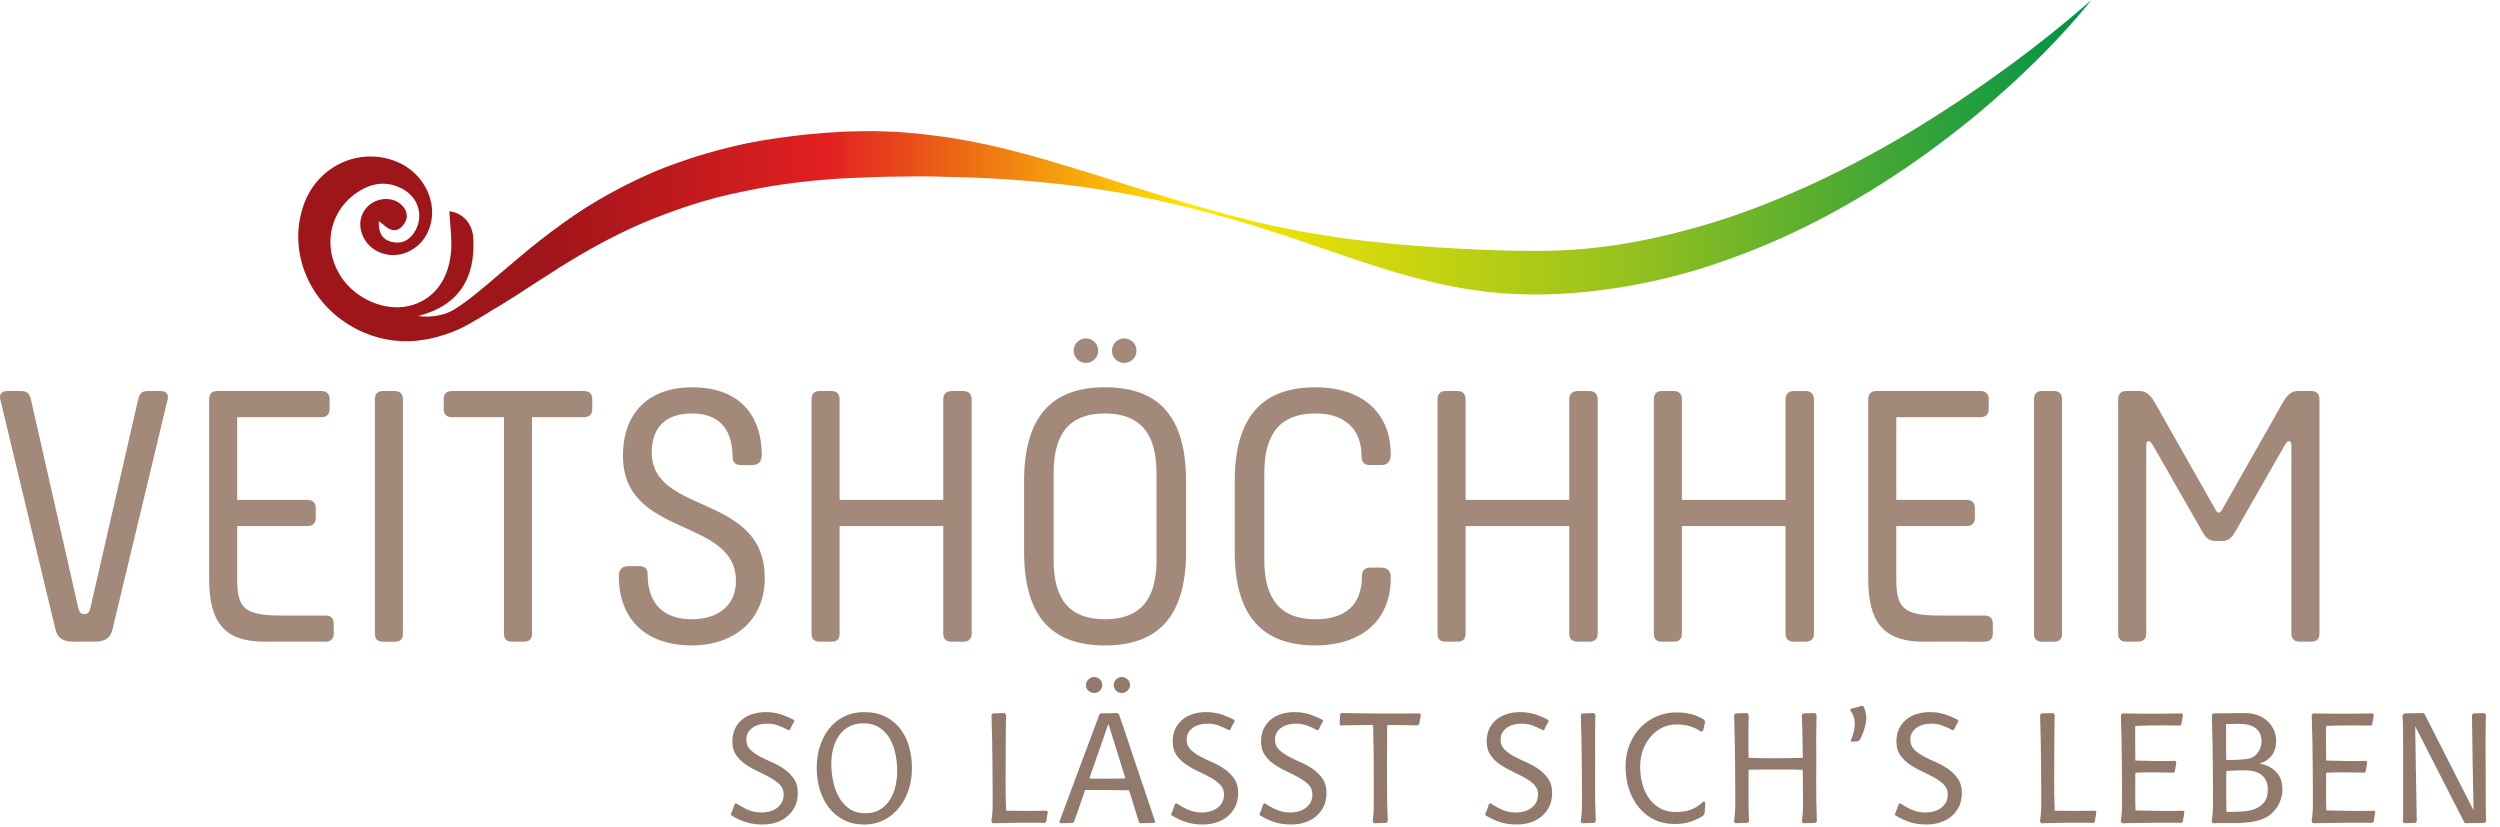 <?xml version="1.0" encoding="UTF-8"?>
<svg xmlns="http://www.w3.org/2000/svg" xmlns:xlink="http://www.w3.org/1999/xlink" version="1.1" id="Ebene_1" x="0px" y="0px" viewBox="0 0 654.098 216.486" xml:space="preserve">
<g>
	<circle fill="#A3897A" cx="284.122" cy="91.751" r="3.21"></circle>
	<circle fill="#A3897A" cx="294.143" cy="91.751" r="3.21"></circle>
</g>
<g>
	<path fill="#A3897A" d="M20.353,158.496c0.391,1.86,0.783,2.154,1.762,2.154c0.882,0,1.273-0.294,1.664-2.154l12.334-53.842   c0.392-1.665,0.882-2.35,2.645-2.35h3.231c1.761,0,2.153,1.078,1.86,2.252l-14.39,60.009c-0.685,2.938-2.742,3.329-4.896,3.329   h-5.189c-2.153,0-4.209-0.391-4.894-3.329l-14.39-60.009c-0.293-1.175,0.098-2.252,1.86-2.252h3.427c1.86,0,2.349,0.685,2.742,2.35   L20.353,158.496z"></path>
	<path fill="#A3897A" d="M69.203,167.894c-10.769,0-14.489-5.384-14.489-16.545v-46.793c0-1.469,0.685-2.252,2.153-2.252h27.117   c1.469,0,2.252,0.685,2.252,2.154v2.545c0,1.469-0.783,2.154-2.252,2.154H62.058v21.634h18.305c1.469,0,2.251,0.685,2.251,2.154   v2.545c0,1.468-0.782,2.153-2.251,2.153H62.058v13.901c0,7.734,2.055,9.496,11.453,9.496h11.552c1.468,0,2.251,0.685,2.251,2.153   v2.545c0,1.469-0.783,2.154-2.251,2.154H69.203z"></path>
	<path fill="#A3897A" d="M105.427,165.74c0,1.469-0.685,2.154-2.154,2.154h-3.035c-1.468,0-2.153-0.685-2.153-2.154v-61.184   c0-1.469,0.685-2.252,2.153-2.252h3.035c1.469,0,2.154,0.783,2.154,2.252V165.74z"></path>
	<path fill="#A3897A" d="M152.71,102.304c1.469,0,2.251,0.685,2.251,2.154v2.545c0,1.469-0.782,2.154-2.251,2.154H139.2v56.582   c0,1.469-0.685,2.154-2.153,2.154h-3.035c-1.469,0-2.154-0.685-2.154-2.154v-56.582h-13.51c-1.468,0-2.25-0.685-2.25-2.154v-2.545   c0-1.469,0.782-2.154,2.25-2.154H152.71z"></path>
	<path fill="#A3897A" d="M161.914,150.762c0-1.762,0.783-2.642,2.643-2.642h2.643c1.468,0,2.251,0.684,2.251,2.153   c0,7.832,4.307,11.747,11.552,11.747c7.244,0,11.551-3.915,11.551-9.985c0-16.838-29.563-11.16-29.563-32.794   c0-11.552,7.047-17.915,18.11-17.915c11.551,0,18.11,6.461,18.207,17.621c0,1.86-0.88,2.742-2.642,2.742h-2.742   c-1.468,0-2.252-0.685-2.252-2.252c-0.097-7.733-4.013-11.258-10.571-11.258c-6.951,0-10.574,3.623-10.574,10.181   c0,16.545,29.566,10.572,29.566,32.893c0,11.258-8.321,17.62-19.09,17.62C168.865,168.872,161.914,161.923,161.914,150.762z"></path>
	<path fill="#A3897A" d="M219.673,130.792h27.117v-26.236c0-1.469,0.783-2.252,2.251-2.252h2.938c1.468,0,2.251,0.783,2.251,2.252   v61.184c0,1.469-0.783,2.154-2.251,2.154h-2.938c-1.468,0-2.251-0.685-2.251-2.154v-28.095h-27.117v28.095   c0,1.469-0.685,2.154-2.154,2.154h-3.035c-1.468,0-2.153-0.685-2.153-2.154v-61.184c0-1.469,0.685-2.252,2.153-2.252h3.035   c1.469,0,2.154,0.783,2.154,2.252V130.792z"></path>
	<path fill="#A3897A" d="M310.326,125.995v18.307c0,17.131-7.44,24.571-21.242,24.571c-13.804,0-21.145-7.44-21.145-24.571v-18.307   c0-17.132,7.34-24.67,21.145-24.67C303.082,101.326,310.326,108.863,310.326,125.995z M302.593,146.553v-22.81   c0-10.572-4.502-15.565-13.509-15.565s-13.412,4.993-13.412,15.565v22.81c0,10.572,4.405,15.467,13.412,15.467   S302.593,157.125,302.593,146.553z"></path>
	<path fill="#A3897A" d="M344.2,168.872c-13.802,0-21.145-7.538-21.145-24.571v-18.307c0-17.132,7.343-24.67,21.145-24.67   c11.259,0,19.677,5.874,19.677,17.621c0,1.86-0.882,2.742-2.642,2.742h-2.741c-1.469,0-2.252-0.685-2.252-2.252   c0-7.635-4.894-11.258-12.041-11.258c-9.005,0-13.411,4.993-13.411,15.565v22.712c0,10.671,4.503,15.565,13.411,15.565   c7.539,0,12.141-3.524,12.141-11.356c0-1.468,0.782-2.153,2.25-2.153h2.645c1.86,0,2.642,0.882,2.642,2.643   C363.877,162.901,355.556,168.872,344.2,168.872z"></path>
	<path fill="#A3897A" d="M383.457,130.792h27.117v-26.236c0-1.469,0.785-2.252,2.252-2.252h2.938c1.468,0,2.25,0.783,2.25,2.252   v61.184c0,1.469-0.782,2.154-2.25,2.154h-2.938c-1.468,0-2.252-0.685-2.252-2.154v-28.095h-27.117v28.095   c0,1.469-0.685,2.154-2.153,2.154h-3.035c-1.468,0-2.153-0.685-2.153-2.154v-61.184c0-1.469,0.685-2.252,2.153-2.252h3.035   c1.468,0,2.153,0.783,2.153,2.252V130.792z"></path>
	<path fill="#A3897A" d="M440.046,130.792h27.117v-26.236c0-1.469,0.782-2.252,2.25-2.252h2.938c1.468,0,2.252,0.783,2.252,2.252   v61.184c0,1.469-0.785,2.154-2.252,2.154h-2.938c-1.468,0-2.25-0.685-2.25-2.154v-28.095h-27.117v28.095   c0,1.469-0.685,2.154-2.153,2.154h-3.037c-1.468,0-2.153-0.685-2.153-2.154v-61.184c0-1.469,0.685-2.252,2.153-2.252h3.037   c1.468,0,2.153,0.783,2.153,2.252V130.792z"></path>
	<path fill="#A3897A" d="M503.289,167.894c-10.77,0-14.49-5.384-14.49-16.545v-46.793c0-1.469,0.685-2.252,2.153-2.252h27.117   c1.47,0,2.252,0.685,2.252,2.154v2.545c0,1.469-0.782,2.154-2.252,2.154h-21.927v21.634h18.306c1.468,0,2.25,0.685,2.25,2.154   v2.545c0,1.468-0.782,2.153-2.25,2.153h-18.306v13.901c0,7.734,2.056,9.496,11.453,9.496h11.552c1.468,0,2.252,0.685,2.252,2.153   v2.545c0,1.469-0.785,2.154-2.252,2.154H503.289z"></path>
	<path fill="#A3897A" d="M539.51,165.74c0,1.469-0.685,2.154-2.153,2.154h-3.035c-1.468,0-2.153-0.685-2.153-2.154v-61.184   c0-1.469,0.685-2.252,2.153-2.252h3.035c1.468,0,2.153,0.783,2.153,2.252V165.74z"></path>
	<path fill="#A3897A" d="M579.843,141.56c-2.056,0-2.838-1.076-3.621-2.447l-12.826-22.418c-0.586-0.98-0.879-1.273-1.271-1.273   c-0.685,0-0.589,1.076-0.589,2.936v47.38c0,1.469-0.782,2.154-2.25,2.154h-2.938c-1.468,0-2.153-0.685-2.153-2.154v-61.184   c0-1.469,0.685-2.252,2.153-2.252h3.524c2.349,0,3.524,2.35,4.308,3.721l15.369,27.116c0.392,0.685,0.586,0.98,0.978,0.98   c0.392,0,0.589-0.294,0.978-0.98l15.371-27.116c0.782-1.371,1.957-3.721,4.306-3.721h3.524c1.47,0,2.155,0.783,2.155,2.252v61.184   c0,1.469-0.685,2.154-2.155,2.154h-2.935c-1.47,0-2.252-0.685-2.252-2.154v-47.38c0-1.86,0.097-2.936-0.589-2.936   c-0.39,0-0.782,0.391-1.271,1.273l-12.823,22.418c-0.785,1.371-1.567,2.447-3.623,2.447H579.843z"></path>
</g>
<g>
	<path fill="#917A6C" d="M208.731,207.459c0,1.398-0.259,2.608-0.776,3.629c-0.518,1.021-1.203,1.882-2.056,2.58   c-0.854,0.7-1.833,1.217-2.937,1.553c-1.105,0.336-2.245,0.504-3.419,0.504c-1.595,0-3.021-0.196-4.28-0.588   s-2.574-0.992-3.944-1.804l-0.084-0.336c0.14-0.336,0.314-0.776,0.524-1.321c0.21-0.546,0.356-0.972,0.44-1.28l0.336-0.252   c1.118,0.729,2.195,1.315,3.23,1.763c1.035,0.447,2.224,0.671,3.566,0.671c0.671,0,1.349-0.09,2.035-0.272   c0.685-0.182,1.3-0.468,1.846-0.86c0.545-0.391,0.986-0.881,1.322-1.468c0.336-0.588,0.503-1.301,0.503-2.141   c0-1.007-0.329-1.846-0.986-2.517c-0.658-0.672-1.489-1.287-2.497-1.847c-1.007-0.559-2.084-1.104-3.23-1.636   c-1.147-0.531-2.224-1.14-3.231-1.825c-1.007-0.686-1.839-1.504-2.496-2.455c-0.658-0.95-0.986-2.14-0.986-3.566   c0-1.314,0.245-2.454,0.734-3.419c0.489-0.965,1.133-1.763,1.93-2.392c0.797-0.63,1.72-1.098,2.769-1.405s2.133-0.462,3.251-0.462   c1.427,0,2.713,0.183,3.86,0.545c1.146,0.364,2.35,0.868,3.608,1.511l0.042,0.378c-0.448,0.755-0.825,1.482-1.133,2.182   l-0.335,0.126c-0.896-0.476-1.791-0.881-2.685-1.217c-0.896-0.336-1.861-0.504-2.895-0.504c-0.616,0-1.245,0.07-1.888,0.21   c-0.644,0.141-1.231,0.378-1.762,0.714c-0.532,0.335-0.972,0.77-1.322,1.3c-0.35,0.532-0.524,1.189-0.524,1.973   c0,1.035,0.335,1.888,1.007,2.56c0.671,0.671,1.503,1.272,2.497,1.804c0.993,0.531,2.07,1.049,3.23,1.553   c1.161,0.503,2.238,1.104,3.231,1.804c0.993,0.699,1.825,1.539,2.497,2.518C208.395,204.746,208.731,205.976,208.731,207.459z"></path>
	<path fill="#917A6C" d="M238.604,201.039c0,1.931-0.287,3.783-0.86,5.56c-0.574,1.776-1.399,3.336-2.476,4.678   c-1.077,1.343-2.385,2.42-3.923,3.231c-1.539,0.811-3.287,1.217-5.245,1.217c-2.014,0-3.797-0.399-5.35-1.196   c-1.552-0.797-2.853-1.881-3.902-3.252c-1.049-1.37-1.839-2.95-2.371-4.74c-0.532-1.79-0.797-3.679-0.797-5.665   c0-1.985,0.279-3.859,0.839-5.622c0.559-1.762,1.37-3.308,2.434-4.636c1.062-1.328,2.363-2.377,3.902-3.147   c1.538-0.769,3.3-1.153,5.287-1.153c2.07,0,3.888,0.385,5.455,1.153c1.566,0.771,2.867,1.819,3.902,3.147   c1.035,1.328,1.811,2.889,2.329,4.678C238.345,197.082,238.604,198.998,238.604,201.039z M234.744,201.73   c0-1.508-0.154-3.001-0.461-4.481c-0.308-1.479-0.804-2.813-1.489-4c-0.686-1.187-1.595-2.149-2.728-2.89   c-1.133-0.739-2.538-1.11-4.217-1.11c-1.426,0-2.664,0.287-3.713,0.859s-1.917,1.347-2.602,2.324   c-0.686,0.978-1.196,2.101-1.531,3.371s-0.503,2.604-0.503,4c0,1.48,0.153,2.988,0.461,4.523c0.308,1.536,0.811,2.933,1.51,4.188   s1.616,2.282,2.749,3.078s2.538,1.193,4.216,1.193c1.482,0,2.749-0.32,3.797-0.963s1.909-1.487,2.581-2.534   c0.671-1.047,1.16-2.233,1.468-3.56C234.59,204.404,234.744,203.071,234.744,201.73z"></path>
	<path fill="#917A6C" d="M273.721,215.01l-0.335,0.294c-0.308,0-0.595-0.007-0.86-0.021c-0.266-0.015-0.553-0.021-0.86-0.021h-4.867   l-7.091,0.126l-0.335-0.462c0.224-1.426,0.335-2.859,0.335-4.3s0-2.875,0-4.301c0-2.182-0.014-4.286-0.042-6.314   s-0.056-4.091-0.084-6.189c-0.028-1.146-0.056-2.271-0.083-3.377c-0.028-1.104-0.057-2.23-0.084-3.378l0.335-0.419l3.147-0.084   l0.335,0.503c-0.028,1.091-0.049,2.189-0.063,3.294c-0.014,1.105-0.021,2.217-0.021,3.336c0,3.077-0.014,6.146-0.042,9.209   c-0.028,3.063,0.014,6.133,0.126,9.21c3.552,0.056,7.118,0.056,10.699,0l0.209,0.377L273.721,215.01z"></path>
	<path fill="#917A6C" d="M301.958,215.304l-3.692,0.084l-0.251-0.252l-2.602-8.35c-1.259-0.027-2.643-0.048-4.154-0.062   c-1.51-0.014-2.895-0.021-4.154-0.021h-3.188l-2.895,8.308l-0.377,0.294l-3.231,0.084l-0.251-0.378   c0.699-1.846,1.384-3.671,2.056-5.476c0.671-1.804,1.343-3.614,2.014-5.433l6.377-17.077l0.377-0.377l4.405-0.084l0.378,0.335   c0.335,0.979,0.58,1.686,0.734,2.119s0.287,0.812,0.399,1.133c0.111,0.322,0.237,0.699,0.377,1.133   c0.14,0.435,0.378,1.147,0.713,2.14c0.335,0.993,0.79,2.364,1.364,4.112c0.573,1.748,1.363,4.091,2.371,7.027   c0.587,1.735,1.07,3.161,1.447,4.28c0.377,1.118,0.678,2.014,0.902,2.685c0.224,0.672,0.392,1.175,0.504,1.511   c0.111,0.336,0.202,0.602,0.272,0.797c0.069,0.196,0.126,0.371,0.168,0.524c0.042,0.154,0.119,0.385,0.23,0.692L301.958,215.304z    M288.406,179.221c0,0.56-0.209,1.049-0.629,1.469c-0.419,0.419-0.909,0.629-1.468,0.629c-0.587,0-1.098-0.195-1.532-0.587   s-0.65-0.896-0.65-1.511c0-0.56,0.216-1.049,0.65-1.469c0.434-0.419,0.93-0.629,1.49-0.629c0.559,0,1.056,0.21,1.489,0.629   C288.189,178.172,288.406,178.662,288.406,179.221z M290.001,189.375l-4.993,14.308c0.475,0.028,0.923,0.042,1.343,0.042h2.056   h2.056c0.587,0,1.251-0.007,1.993-0.021c0.741-0.014,1.406-0.034,1.993-0.062L290.001,189.375z M295.665,179.221   c0,0.56-0.217,1.049-0.65,1.469c-0.434,0.419-0.93,0.629-1.49,0.629c-0.587,0-1.091-0.202-1.51-0.608   c-0.419-0.405-0.629-0.902-0.629-1.489c0-0.56,0.216-1.049,0.65-1.469c0.433-0.419,0.93-0.629,1.489-0.629s1.056,0.21,1.49,0.629   C295.447,178.172,295.665,178.662,295.665,179.221z"></path>
	<path fill="#917A6C" d="M323.944,207.459c0,1.398-0.259,2.608-0.776,3.629c-0.518,1.021-1.203,1.882-2.056,2.58   c-0.854,0.7-1.833,1.217-2.937,1.553c-1.105,0.336-2.245,0.504-3.419,0.504c-1.595,0-3.021-0.196-4.28-0.588   s-2.574-0.992-3.944-1.804l-0.084-0.336c0.14-0.336,0.314-0.776,0.524-1.321c0.21-0.546,0.356-0.972,0.44-1.28l0.336-0.252   c1.118,0.729,2.195,1.315,3.23,1.763c1.035,0.447,2.224,0.671,3.566,0.671c0.671,0,1.349-0.09,2.035-0.272   c0.685-0.182,1.3-0.468,1.846-0.86c0.545-0.391,0.986-0.881,1.322-1.468c0.336-0.588,0.503-1.301,0.503-2.141   c0-1.007-0.329-1.846-0.986-2.517c-0.658-0.672-1.489-1.287-2.497-1.847c-1.007-0.559-2.084-1.104-3.23-1.636   c-1.147-0.531-2.224-1.14-3.231-1.825c-1.007-0.686-1.839-1.504-2.496-2.455c-0.658-0.95-0.986-2.14-0.986-3.566   c0-1.314,0.245-2.454,0.734-3.419c0.489-0.965,1.133-1.763,1.93-2.392c0.797-0.63,1.72-1.098,2.769-1.405s2.133-0.462,3.251-0.462   c1.427,0,2.713,0.183,3.86,0.545c1.146,0.364,2.35,0.868,3.608,1.511l0.042,0.378c-0.448,0.755-0.825,1.482-1.133,2.182   l-0.335,0.126c-0.896-0.476-1.791-0.881-2.685-1.217c-0.896-0.336-1.861-0.504-2.895-0.504c-0.616,0-1.245,0.07-1.888,0.21   c-0.644,0.141-1.231,0.378-1.762,0.714c-0.532,0.335-0.972,0.77-1.322,1.3c-0.35,0.532-0.524,1.189-0.524,1.973   c0,1.035,0.335,1.888,1.007,2.56c0.671,0.671,1.503,1.272,2.497,1.804c0.993,0.531,2.07,1.049,3.23,1.553   c1.161,0.503,2.238,1.104,3.231,1.804c0.993,0.699,1.825,1.539,2.497,2.518C323.608,204.746,323.944,205.976,323.944,207.459z"></path>
	<path fill="#917A6C" d="M347.061,207.459c0,1.398-0.26,2.608-0.775,3.629c-0.52,1.021-1.203,1.882-2.057,2.58   c-0.854,0.7-1.832,1.217-2.938,1.553s-2.244,0.504-3.42,0.504c-1.594,0-3.02-0.196-4.279-0.588   c-1.258-0.392-2.573-0.992-3.943-1.804l-0.084-0.336c0.14-0.336,0.314-0.776,0.524-1.321c0.21-0.546,0.356-0.972,0.44-1.28   l0.336-0.252c1.118,0.729,2.195,1.315,3.23,1.763s2.225,0.671,3.566,0.671c0.672,0,1.35-0.09,2.035-0.272   c0.686-0.182,1.301-0.468,1.846-0.86c0.545-0.391,0.986-0.881,1.322-1.468c0.336-0.588,0.504-1.301,0.504-2.141   c0-1.007-0.33-1.846-0.986-2.517c-0.658-0.672-1.49-1.287-2.496-1.847c-1.008-0.559-2.084-1.104-3.232-1.636   c-1.146-0.531-2.223-1.14-3.23-1.825c-1.007-0.686-1.839-1.504-2.496-2.455c-0.658-0.95-0.986-2.14-0.986-3.566   c0-1.314,0.245-2.454,0.734-3.419c0.489-0.965,1.133-1.763,1.93-2.392c0.797-0.63,1.72-1.098,2.769-1.405s2.133-0.462,3.252-0.462   c1.426,0,2.713,0.183,3.859,0.545c1.148,0.364,2.35,0.868,3.609,1.511l0.041,0.378c-0.447,0.755-0.824,1.482-1.133,2.182   l-0.334,0.126c-0.896-0.476-1.791-0.881-2.686-1.217c-0.896-0.336-1.861-0.504-2.896-0.504c-0.615,0-1.244,0.07-1.887,0.21   c-0.645,0.141-1.232,0.378-1.764,0.714c-0.531,0.335-0.971,0.77-1.32,1.3c-0.351,0.532-0.525,1.189-0.525,1.973   c0,1.035,0.336,1.888,1.008,2.56c0.672,0.671,1.502,1.272,2.496,1.804c0.992,0.531,2.07,1.049,3.23,1.553   c1.16,0.503,2.238,1.104,3.23,1.804s1.826,1.539,2.496,2.518C346.725,204.746,347.061,205.976,347.061,207.459z"></path>
	<path fill="#917A6C" d="M371.312,189.459l-0.42,0.336c-0.923-0.027-1.874-0.049-2.853-0.063c-0.979-0.014-1.93-0.021-2.854-0.021   h-2.224c-0.028,0.504-0.042,1.007-0.042,1.511v2.476c0,3.552-0.007,7.09-0.021,10.614c-0.015,3.524,0.048,7.063,0.188,10.615   l-0.42,0.378l-3.188,0.084l-0.335-0.462c0.167-1.118,0.258-2.251,0.272-3.398c0.014-1.146,0.021-2.279,0.021-3.398v-3.692   c0-2.461-0.015-4.923-0.042-7.384c-0.028-2.461-0.07-4.923-0.126-7.385c-1.426,0.028-2.846,0.049-4.258,0.062   c-1.413,0.015-2.833,0.036-4.259,0.063l-0.252-0.336l0.126-2.602l0.336-0.293c3.44,0.056,6.859,0.098,10.258,0.126   c3.398,0.027,6.818,0.014,10.259-0.042l0.294,0.377L371.312,189.459z"></path>
	<path fill="#917A6C" d="M406.093,207.459c0,1.398-0.259,2.608-0.775,3.629c-0.519,1.021-1.203,1.882-2.057,2.58   c-0.854,0.7-1.832,1.217-2.937,1.553c-1.105,0.336-2.245,0.504-3.42,0.504c-1.594,0-3.021-0.196-4.279-0.588   s-2.574-0.992-3.944-1.804l-0.084-0.336c0.14-0.336,0.315-0.776,0.525-1.321c0.209-0.546,0.356-0.972,0.44-1.28l0.335-0.252   c1.119,0.729,2.196,1.315,3.231,1.763c1.034,0.447,2.224,0.671,3.566,0.671c0.671,0,1.349-0.09,2.034-0.272   c0.686-0.182,1.301-0.468,1.847-0.86c0.545-0.391,0.985-0.881,1.321-1.468c0.336-0.588,0.504-1.301,0.504-2.141   c0-1.007-0.329-1.846-0.986-2.517c-0.657-0.672-1.489-1.287-2.496-1.847c-1.008-0.559-2.084-1.104-3.231-1.636   c-1.146-0.531-2.224-1.14-3.23-1.825s-1.84-1.504-2.496-2.455c-0.658-0.95-0.986-2.14-0.986-3.566c0-1.314,0.245-2.454,0.734-3.419   s1.133-1.763,1.93-2.392c0.798-0.63,1.721-1.098,2.77-1.405s2.133-0.462,3.252-0.462c1.426,0,2.713,0.183,3.859,0.545   c1.147,0.364,2.35,0.868,3.608,1.511l0.042,0.378c-0.447,0.755-0.825,1.482-1.133,2.182l-0.335,0.126   c-0.896-0.476-1.791-0.881-2.686-1.217c-0.896-0.336-1.86-0.504-2.896-0.504c-0.615,0-1.245,0.07-1.888,0.21   c-0.644,0.141-1.231,0.378-1.763,0.714c-0.531,0.335-0.972,0.77-1.321,1.3c-0.35,0.532-0.524,1.189-0.524,1.973   c0,1.035,0.336,1.888,1.007,2.56c0.672,0.671,1.503,1.272,2.497,1.804c0.992,0.531,2.069,1.049,3.23,1.553   c1.16,0.503,2.237,1.104,3.23,1.804c0.992,0.699,1.825,1.539,2.496,2.518C405.758,204.746,406.093,205.976,406.093,207.459z"></path>
	<path fill="#917A6C" d="M417.087,215.304l-3.188,0.084l-0.336-0.462c0.224-1.426,0.336-2.859,0.336-4.3s0-2.875,0-4.301   c0-2.182-0.015-4.286-0.042-6.314c-0.028-2.028-0.057-4.091-0.084-6.189c-0.028-1.146-0.057-2.271-0.084-3.377   c-0.028-1.104-0.057-2.23-0.084-3.378l0.336-0.419l3.146-0.084l0.336,0.503c-0.028,1.091-0.05,2.189-0.063,3.294   c-0.015,1.105-0.021,2.217-0.021,3.336c0.027,3.58,0.027,7.126,0,10.636c-0.028,3.511,0.027,7.042,0.168,10.594L417.087,215.304z"></path>
	<path fill="#917A6C" d="M446.204,210.143c-0.056,0.448-0.098,0.896-0.126,1.343c-0.028,0.448-0.056,0.896-0.084,1.343l-0.419,0.63   c-1.231,0.755-2.427,1.3-3.588,1.636s-2.454,0.504-3.881,0.504c-1.93,0-3.679-0.378-5.244-1.133   c-1.567-0.756-2.91-1.805-4.028-3.147c-1.119-1.342-1.986-2.93-2.602-4.762s-0.923-3.839-0.923-6.021   c0-2.099,0.356-4.021,1.07-5.77c0.713-1.748,1.671-3.237,2.874-4.469c1.202-1.23,2.602-2.188,4.195-2.874   c1.595-0.685,3.272-1.027,5.035-1.027c1.427,0,2.699,0.133,3.818,0.398c1.118,0.267,2.308,0.763,3.566,1.489l0.251,0.588   c-0.084,0.392-0.168,0.783-0.251,1.175c-0.084,0.392-0.183,0.783-0.294,1.175l-0.462,0.21c-0.56-0.363-1.091-0.665-1.594-0.902   c-0.504-0.237-1.008-0.427-1.511-0.566c-0.504-0.14-1.028-0.245-1.573-0.314c-0.546-0.07-1.154-0.105-1.825-0.105   c-1.315,0-2.546,0.28-3.692,0.839c-1.147,0.561-2.154,1.337-3.021,2.329c-0.868,0.993-1.546,2.161-2.035,3.503   c-0.49,1.343-0.734,2.798-0.734,4.364c0,1.65,0.202,3.195,0.608,4.636c0.405,1.441,1.007,2.7,1.804,3.776   c0.798,1.077,1.763,1.924,2.896,2.538c1.133,0.616,2.439,0.923,3.923,0.923c0.783,0,1.503-0.048,2.161-0.146   c0.656-0.098,1.279-0.252,1.867-0.462c0.587-0.209,1.153-0.496,1.699-0.859c0.545-0.363,1.125-0.825,1.741-1.385L446.204,210.143z"></path>
	<path fill="#917A6C" d="M474.945,215.304l-3.189,0.084l-0.335-0.462c0.224-1.426,0.328-2.859,0.314-4.3   c-0.015-1.44-0.021-2.875-0.021-4.301c0-0.812-0.007-1.629-0.021-2.455c-0.015-0.824-0.021-1.643-0.021-2.454   c-1.258-0.056-2.545-0.084-3.859-0.084c-1.315,0-2.602,0-3.86,0c-1.063,0-2.14,0-3.23,0s-2.168,0.028-3.23,0.084v9.314   c0,0.699,0.014,1.399,0.042,2.098c0.027,0.699,0.056,1.399,0.084,2.098l-0.42,0.378l-3.188,0.084l-0.336-0.462   c0.224-1.426,0.336-2.859,0.336-4.3s0-2.875,0-4.301c0-2.182-0.015-4.286-0.042-6.314c-0.028-2.028-0.057-4.091-0.084-6.189   c-0.028-1.146-0.057-2.271-0.084-3.377c-0.028-1.104-0.057-2.23-0.084-3.378l0.336-0.419l3.146-0.084l0.336,0.503   c-0.028,1.119-0.05,2.224-0.063,3.314c-0.015,1.091-0.021,2.196-0.021,3.315c0,0.755,0.006,1.518,0.021,2.286   c0.014,0.77,0.021,1.531,0.021,2.287c1.062,0.028,2.132,0.056,3.209,0.084c1.077,0.027,2.146,0.042,3.21,0.042   c1.286,0,2.58-0.015,3.881-0.042c1.301-0.028,2.595-0.056,3.881-0.084c-0.027-1.874-0.056-3.741-0.083-5.602   c-0.028-1.86-0.084-3.727-0.168-5.602l0.377-0.419l3.147-0.084l0.335,0.503c-0.028,1.091-0.049,2.189-0.062,3.294   c-0.015,1.105-0.021,2.217-0.021,3.336c0.028,3.58,0.028,7.126,0,10.636c-0.027,3.511,0.028,7.042,0.168,10.594L474.945,215.304z"></path>
	<path fill="#917A6C" d="M488.288,187.948c0,0.42-0.057,0.91-0.168,1.469c-0.112,0.561-0.259,1.112-0.44,1.657   c-0.183,0.546-0.378,1.057-0.588,1.531c-0.209,0.477-0.413,0.84-0.608,1.092l-0.335,0.251l-1.763,0.126l-0.168-0.252   c0.111-0.251,0.231-0.559,0.356-0.923c0.126-0.363,0.245-0.748,0.357-1.153c0.111-0.405,0.195-0.818,0.251-1.238   c0.057-0.419,0.084-0.797,0.084-1.133c0-0.895-0.125-1.615-0.377-2.16c-0.252-0.546-0.519-1-0.798-1.364l0.126-0.377l2.896-0.798   l0.419,0.084c0.252,0.504,0.441,1.001,0.566,1.489C488.224,186.739,488.288,187.305,488.288,187.948z"></path>
	<path fill="#917A6C" d="M513.293,207.459c0,1.398-0.259,2.608-0.775,3.629c-0.519,1.021-1.203,1.882-2.057,2.58   c-0.854,0.7-1.832,1.217-2.937,1.553c-1.105,0.336-2.245,0.504-3.42,0.504c-1.594,0-3.021-0.196-4.279-0.588   s-2.574-0.992-3.944-1.804l-0.084-0.336c0.14-0.336,0.315-0.776,0.525-1.321c0.209-0.546,0.356-0.972,0.44-1.28l0.335-0.252   c1.119,0.729,2.196,1.315,3.231,1.763c1.034,0.447,2.224,0.671,3.566,0.671c0.671,0,1.349-0.09,2.034-0.272   c0.686-0.182,1.301-0.468,1.847-0.86c0.545-0.391,0.985-0.881,1.321-1.468c0.336-0.588,0.504-1.301,0.504-2.141   c0-1.007-0.329-1.846-0.986-2.517c-0.657-0.672-1.489-1.287-2.496-1.847c-1.008-0.559-2.084-1.104-3.231-1.636   c-1.146-0.531-2.224-1.14-3.23-1.825s-1.84-1.504-2.496-2.455c-0.658-0.95-0.986-2.14-0.986-3.566c0-1.314,0.245-2.454,0.734-3.419   s1.133-1.763,1.93-2.392c0.798-0.63,1.721-1.098,2.77-1.405s2.133-0.462,3.252-0.462c1.426,0,2.713,0.183,3.859,0.545   c1.147,0.364,2.35,0.868,3.608,1.511l0.042,0.378c-0.447,0.755-0.825,1.482-1.133,2.182l-0.335,0.126   c-0.896-0.476-1.791-0.881-2.686-1.217c-0.896-0.336-1.86-0.504-2.896-0.504c-0.615,0-1.245,0.07-1.888,0.21   c-0.644,0.141-1.231,0.378-1.763,0.714c-0.531,0.335-0.972,0.77-1.321,1.3c-0.35,0.532-0.524,1.189-0.524,1.973   c0,1.035,0.336,1.888,1.007,2.56c0.672,0.671,1.503,1.272,2.497,1.804c0.992,0.531,2.069,1.049,3.23,1.553   c1.16,0.503,2.237,1.104,3.23,1.804c0.992,0.699,1.825,1.539,2.496,2.518C512.958,204.746,513.293,205.976,513.293,207.459z"></path>
	<path fill="#917A6C" d="M548.075,215.01l-0.336,0.294c-0.309,0-0.595-0.007-0.86-0.021c-0.266-0.015-0.553-0.021-0.86-0.021h-4.866   l-7.091,0.126l-0.336-0.462c0.224-1.426,0.336-2.859,0.336-4.3s0-2.875,0-4.301c0-2.182-0.015-4.286-0.042-6.314   c-0.028-2.028-0.057-4.091-0.084-6.189c-0.028-1.146-0.057-2.271-0.084-3.377c-0.028-1.104-0.057-2.23-0.084-3.378l0.336-0.419   l3.146-0.084l0.336,0.503c-0.028,1.091-0.05,2.189-0.063,3.294c-0.015,1.105-0.021,2.217-0.021,3.336   c0,3.077-0.015,6.146-0.042,9.209c-0.028,3.063,0.014,6.133,0.126,9.21c3.552,0.056,7.118,0.056,10.698,0l0.21,0.377   L548.075,215.01z"></path>
	<path fill="#917A6C" d="M571.108,215.01l-0.378,0.294c-0.279,0-0.56-0.007-0.839-0.021c-0.28-0.015-0.56-0.021-0.839-0.021h-4.867   l-8.979,0.126l-0.336-0.462c0.224-1.426,0.336-2.859,0.336-4.3s0-2.875,0-4.301c0-2.182-0.015-4.286-0.042-6.314   c-0.028-2.028-0.057-4.091-0.084-6.189c-0.028-1.146-0.057-2.271-0.084-3.377c-0.028-1.104-0.057-2.23-0.084-3.378l0.336-0.419   c2.712,0.056,5.321,0.084,7.824,0.084s5.112-0.028,7.825-0.084l0.252,0.419l-0.42,2.518l-0.377,0.252   c-0.672,0-1.343-0.007-2.015-0.021c-0.671-0.014-1.343-0.021-2.014-0.021c-1.259,0-2.532,0.007-3.818,0.021   c-1.286,0.015-2.559,0.05-3.817,0.105c-0.028,0.476-0.042,0.951-0.042,1.427v2.35c0,0.896,0.006,1.776,0.021,2.643   c0.014,0.867,0.021,1.749,0.021,2.644c1.762,0.057,3.51,0.099,5.244,0.126c1.734,0.028,3.482,0.015,5.245-0.042l0.251,0.336   l-0.419,2.476l-0.294,0.293c-0.755-0.027-1.518-0.048-2.287-0.062c-0.77-0.014-1.531-0.021-2.286-0.021h-2.014   c-0.561,0-1.133,0.008-1.721,0.021c-0.587,0.015-1.161,0.035-1.72,0.062c0,1.707-0.008,3.356-0.021,4.951   c-0.015,1.595,0.007,3.23,0.063,4.909c2.098,0.057,4.188,0.099,6.272,0.126c2.083,0.028,4.175,0.014,6.272-0.042l0.252,0.377   L571.108,215.01z"></path>
	<path fill="#917A6C" d="M597.164,206.494c0,1.118-0.203,2.175-0.608,3.167c-0.406,0.993-0.973,1.882-1.699,2.665   c-0.644,0.699-1.371,1.244-2.182,1.636c-0.812,0.393-1.686,0.692-2.622,0.902c-0.938,0.21-1.924,0.343-2.958,0.398   c-1.035,0.056-2.099,0.084-3.189,0.084c-0.812,0-1.622,0-2.434,0s-1.636,0.014-2.475,0.042l-0.336-0.462   c0.224-1.426,0.336-2.859,0.336-4.3s0-2.875,0-4.301c0-2.182-0.015-4.286-0.042-6.314c-0.028-2.028-0.057-4.091-0.084-6.189   c-0.028-1.146-0.057-2.271-0.084-3.377c-0.028-1.104-0.057-2.23-0.084-3.378l0.336-0.419l7.426-0.084   c0.476,0,0.938,0.007,1.385,0.021c0.447,0.015,0.908,0.063,1.385,0.147c0.866,0.14,1.678,0.412,2.434,0.817   c0.755,0.406,1.419,0.917,1.993,1.532c0.572,0.615,1.027,1.328,1.363,2.14s0.503,1.692,0.503,2.643   c0,1.511-0.385,2.776-1.153,3.798c-0.77,1.021-1.84,1.728-3.21,2.118c1.734,0.28,3.168,0.986,4.301,2.119   S597.164,204.563,597.164,206.494z M591.71,193.948c0-0.895-0.168-1.636-0.504-2.224c-0.336-0.587-0.776-1.056-1.321-1.405   c-0.546-0.35-1.169-0.594-1.867-0.734c-0.699-0.14-1.413-0.21-2.14-0.21c-0.309,0-0.65,0.008-1.028,0.021   c-0.378,0.015-0.749,0.021-1.111,0.021h-1.301v5.79c0,0.616,0,1.225,0,1.825c0,0.602,0.014,1.21,0.042,1.825   c0.419,0,0.915-0.007,1.489-0.021c0.573-0.014,1.16-0.035,1.762-0.063c0.602-0.027,1.188-0.076,1.763-0.146   c0.573-0.069,1.056-0.175,1.447-0.314c0.839-0.308,1.511-0.882,2.014-1.721C591.458,195.753,591.71,194.872,591.71,193.948z    M593.345,206.577c0-0.979-0.168-1.789-0.503-2.433c-0.336-0.644-0.784-1.161-1.343-1.553c-0.56-0.392-1.203-0.664-1.93-0.818   c-0.729-0.153-1.483-0.23-2.267-0.23c-0.812,0-1.615,0.015-2.412,0.042c-0.797,0.028-1.602,0.07-2.412,0.126v6.923   c0,0.644,0.006,1.272,0.021,1.888c0.014,0.615,0.021,1.245,0.021,1.888h1.259c0.979,0,2.027-0.034,3.146-0.104   c1.118-0.069,2.153-0.294,3.104-0.671c0.951-0.378,1.741-0.958,2.371-1.741C593.031,209.109,593.345,208.004,593.345,206.577z"></path>
	<path fill="#917A6C" d="M621.037,215.01l-0.378,0.294c-0.279,0-0.56-0.007-0.839-0.021c-0.28-0.015-0.56-0.021-0.839-0.021h-4.867   l-8.979,0.126l-0.336-0.462c0.224-1.426,0.336-2.859,0.336-4.3s0-2.875,0-4.301c0-2.182-0.015-4.286-0.042-6.314   c-0.028-2.028-0.057-4.091-0.084-6.189c-0.028-1.146-0.057-2.271-0.084-3.377c-0.028-1.104-0.057-2.23-0.084-3.378l0.336-0.419   c2.712,0.056,5.321,0.084,7.824,0.084s5.112-0.028,7.825-0.084l0.252,0.419l-0.42,2.518l-0.377,0.252   c-0.672,0-1.343-0.007-2.015-0.021c-0.671-0.014-1.343-0.021-2.014-0.021c-1.259,0-2.532,0.007-3.818,0.021   c-1.286,0.015-2.559,0.05-3.817,0.105c-0.028,0.476-0.042,0.951-0.042,1.427v2.35c0,0.896,0.006,1.776,0.021,2.643   c0.014,0.867,0.021,1.749,0.021,2.644c1.762,0.057,3.51,0.099,5.244,0.126c1.734,0.028,3.482,0.015,5.245-0.042l0.251,0.336   l-0.419,2.476l-0.294,0.293c-0.755-0.027-1.518-0.048-2.287-0.062c-0.77-0.014-1.531-0.021-2.286-0.021h-2.014   c-0.561,0-1.133,0.008-1.721,0.021c-0.587,0.015-1.161,0.035-1.72,0.062c0,1.707-0.008,3.356-0.021,4.951   c-0.015,1.595,0.007,3.23,0.063,4.909c2.098,0.057,4.188,0.099,6.272,0.126c2.083,0.028,4.175,0.014,6.272-0.042l0.252,0.377   L621.037,215.01z"></path>
	<path fill="#917A6C" d="M650.028,215.304l-5.034,0.084c-0.028-0.028-0.077-0.07-0.147-0.126c-0.069-0.056-0.104-0.098-0.104-0.126   l-12.839-25.132c0.056,3.104,0.098,5.503,0.126,7.195c0.027,1.692,0.042,2.931,0.042,3.713c0,0.784,0.014,1.301,0.042,1.553   c0,0.252,0.007,0.77,0.021,1.553s0.035,2.021,0.063,3.713c0.027,1.692,0.069,4.091,0.126,7.195l-0.336,0.378l-2.937,0.084   l-0.378-0.462c0.027-0.391,0.049-0.79,0.062-1.195s0.021-0.804,0.021-1.196v-17.328c0-1.343-0.008-2.699-0.021-4.069   s-0.062-2.728-0.146-4.07l0.462-0.419l4.992-0.084l0.294,0.21l12.839,25.216c-0.084-4.168-0.161-8.321-0.23-12.461   c-0.07-4.14-0.134-8.294-0.189-12.462l0.378-0.419l2.937-0.084l0.336,0.503c-0.028,1.119-0.049,2.224-0.062,3.314   c-0.015,1.091-0.021,2.196-0.021,3.315l0.042,13.048c0,1.371,0,2.734,0,4.091c0,1.357,0.042,2.721,0.126,4.091L650.028,215.304z"></path>
</g>
<linearGradient id="SVGID_1_" gradientUnits="userSpaceOnUse" x1="117.527" y1="44.643" x2="544.981" y2="44.643">
	<stop offset="0.055" style="stop-color:#9E151A"></stop>
	<stop offset="0.23" style="stop-color:#E21F21"></stop>
	<stop offset="0.455" style="stop-color:#FFE800"></stop>
	<stop offset="0.728" style="stop-color:#93C01F"></stop>
	<stop offset="1" style="stop-color:#009347"></stop>
</linearGradient>
<path fill="url(#SVGID_1_)" d="M500.478,34.103c-16.408,9.888-33.663,18.237-51.651,23.925c-9.009,2.767-18.15,4.989-27.403,6.282  c-4.625,0.645-9.272,1.062-13.92,1.233c-1.162,0.05-2.324,0.083-3.486,0.082c-1.161,0.014-2.323,0.022-3.491,0.008l-3.5-0.02  c-1.168-0.049-2.339-0.058-3.51-0.086c-1.171-0.01-2.343-0.057-3.517-0.118l-3.529-0.117c-2.353-0.176-4.722-0.188-7.09-0.386  c-4.755-0.176-9.513-0.677-14.32-1.037c-4.793-0.469-9.607-0.987-14.414-1.656c-4.788-0.734-9.597-1.478-14.349-2.465  c-9.519-1.93-18.866-4.542-28.172-7.308c-4.657-1.373-9.291-2.84-13.939-4.295l-6.97-2.232l-7.014-2.156  c-9.372-2.853-18.897-5.544-28.699-7.237c-2.446-0.458-4.908-0.807-7.385-1.089c-1.238-0.144-2.474-0.316-3.716-0.438l-3.734-0.342  c-1.246-0.106-2.494-0.17-3.746-0.205l-3.755-0.133c-2.504,0.001-5.018,0.021-7.522,0.1c-2.497,0.168-4.995,0.238-7.492,0.498  l-3.746,0.336l-3.742,0.45c-4.983,0.635-9.975,1.414-14.888,2.621c-4.92,1.156-9.79,2.589-14.563,4.305  c-1.2,0.407-2.386,0.857-3.565,1.328c-1.181,0.464-2.37,0.904-3.52,1.445c-2.326,1.013-4.611,2.119-6.87,3.263  c-4.501,2.323-8.895,4.838-13.034,7.686c-4.145,2.836-8.123,5.845-11.945,8.951c-3.791,3.155-7.473,6.315-11.12,9.399  c-1.826,1.526-3.661,3.028-5.543,4.407c-0.12,0.09-0.242,0.176-0.362,0.266c-0.914,0.651-1.916,1.324-2.807,1.83  c-1.795,1.018-3.9,1.389-4.883,1.514c-0.02,0.002-0.041,0.006-0.061,0.008c-0.049,0.006-0.089,0.01-0.131,0.015  c-2.295,0.242-3.946-0.063-3.946-0.063c10.756-2.754,14.994-10.04,14.399-20.384c-0.241-4.184-3.127-6.649-6.256-7.021  c0.161,3.66,0.784,7.43,0.392,11.091c-0.802,7.519-5.035,12.385-11.158,13.735c-6.221,1.372-13.722-1.87-17.499-7.562  c-5.251-7.913-3.068-17.943,4.954-22.695c3.695-2.189,7.483-2.413,11.274-0.284c4.23,2.377,5.432,7.511,2.701,11.488  c-1.445,2.106-3.511,2.882-5.959,2.197c-2.458-0.687-3.261-2.524-3.171-5.386c0.68,0.528,1.041,0.778,1.368,1.068  c1.724,1.527,3.43,1.989,5.08-0.086c1.423-1.788,1.108-3.916-0.787-5.478c-2.003-1.651-5.121-1.728-7.492-0.187  c-2.506,1.63-3.578,4.597-2.719,7.526c0.974,3.312,3.766,5.587,7.364,5.997c3.742,0.426,7.713-1.717,9.617-5.189  c3.875-7.07,0.035-16.225-8.113-19.341c-9.716-3.717-20.436,1.399-23.967,11.438c-4.624,13.143,2.344,27.675,15.686,33.378  c5.351,2.288,10.701,2.764,15.711,1.925l-0.007,0.01c0,0,5.913-0.813,11.324-3.845c4.292-2.406,6.037-3.543,6.573-3.909  c0.718-0.417,1.437-0.834,2.148-1.256c4.235-2.56,8.244-5.319,12.311-7.862c8.03-5.237,16.186-9.878,24.71-13.586  c8.567-3.585,17.366-6.558,26.509-8.341c9.083-1.974,18.41-3.065,27.799-3.523c4.68-0.222,9.364-0.383,14.073-0.391  c4.713-0.15,9.438,0.028,14.194,0.133c9.508,0.244,19.122,0.92,28.735,2.048c4.805,0.574,9.593,1.329,14.376,2.148  c2.38,0.457,4.772,0.874,7.138,1.406c2.374,0.495,4.743,1.021,7.098,1.599c9.436,2.261,18.76,4.934,27.994,7.99  c4.627,1.497,9.211,3.185,13.861,4.697c4.617,1.637,9.294,3.141,14.008,4.603c9.447,2.817,19.187,5.161,29.215,5.884  c10.006,0.833,20.216,0.137,30.141-1.38c9.945-1.541,19.705-4.029,29.087-7.439c18.827-6.682,36.273-16.444,52.199-27.964  c3.974-2.899,7.869-5.891,11.676-8.983c3.79-3.115,7.467-6.357,11.071-9.666C534.269,14.637,541.083,7.592,547.191,0  C532.556,12.814,516.84,24.12,500.478,34.103z"></path>
</svg>
